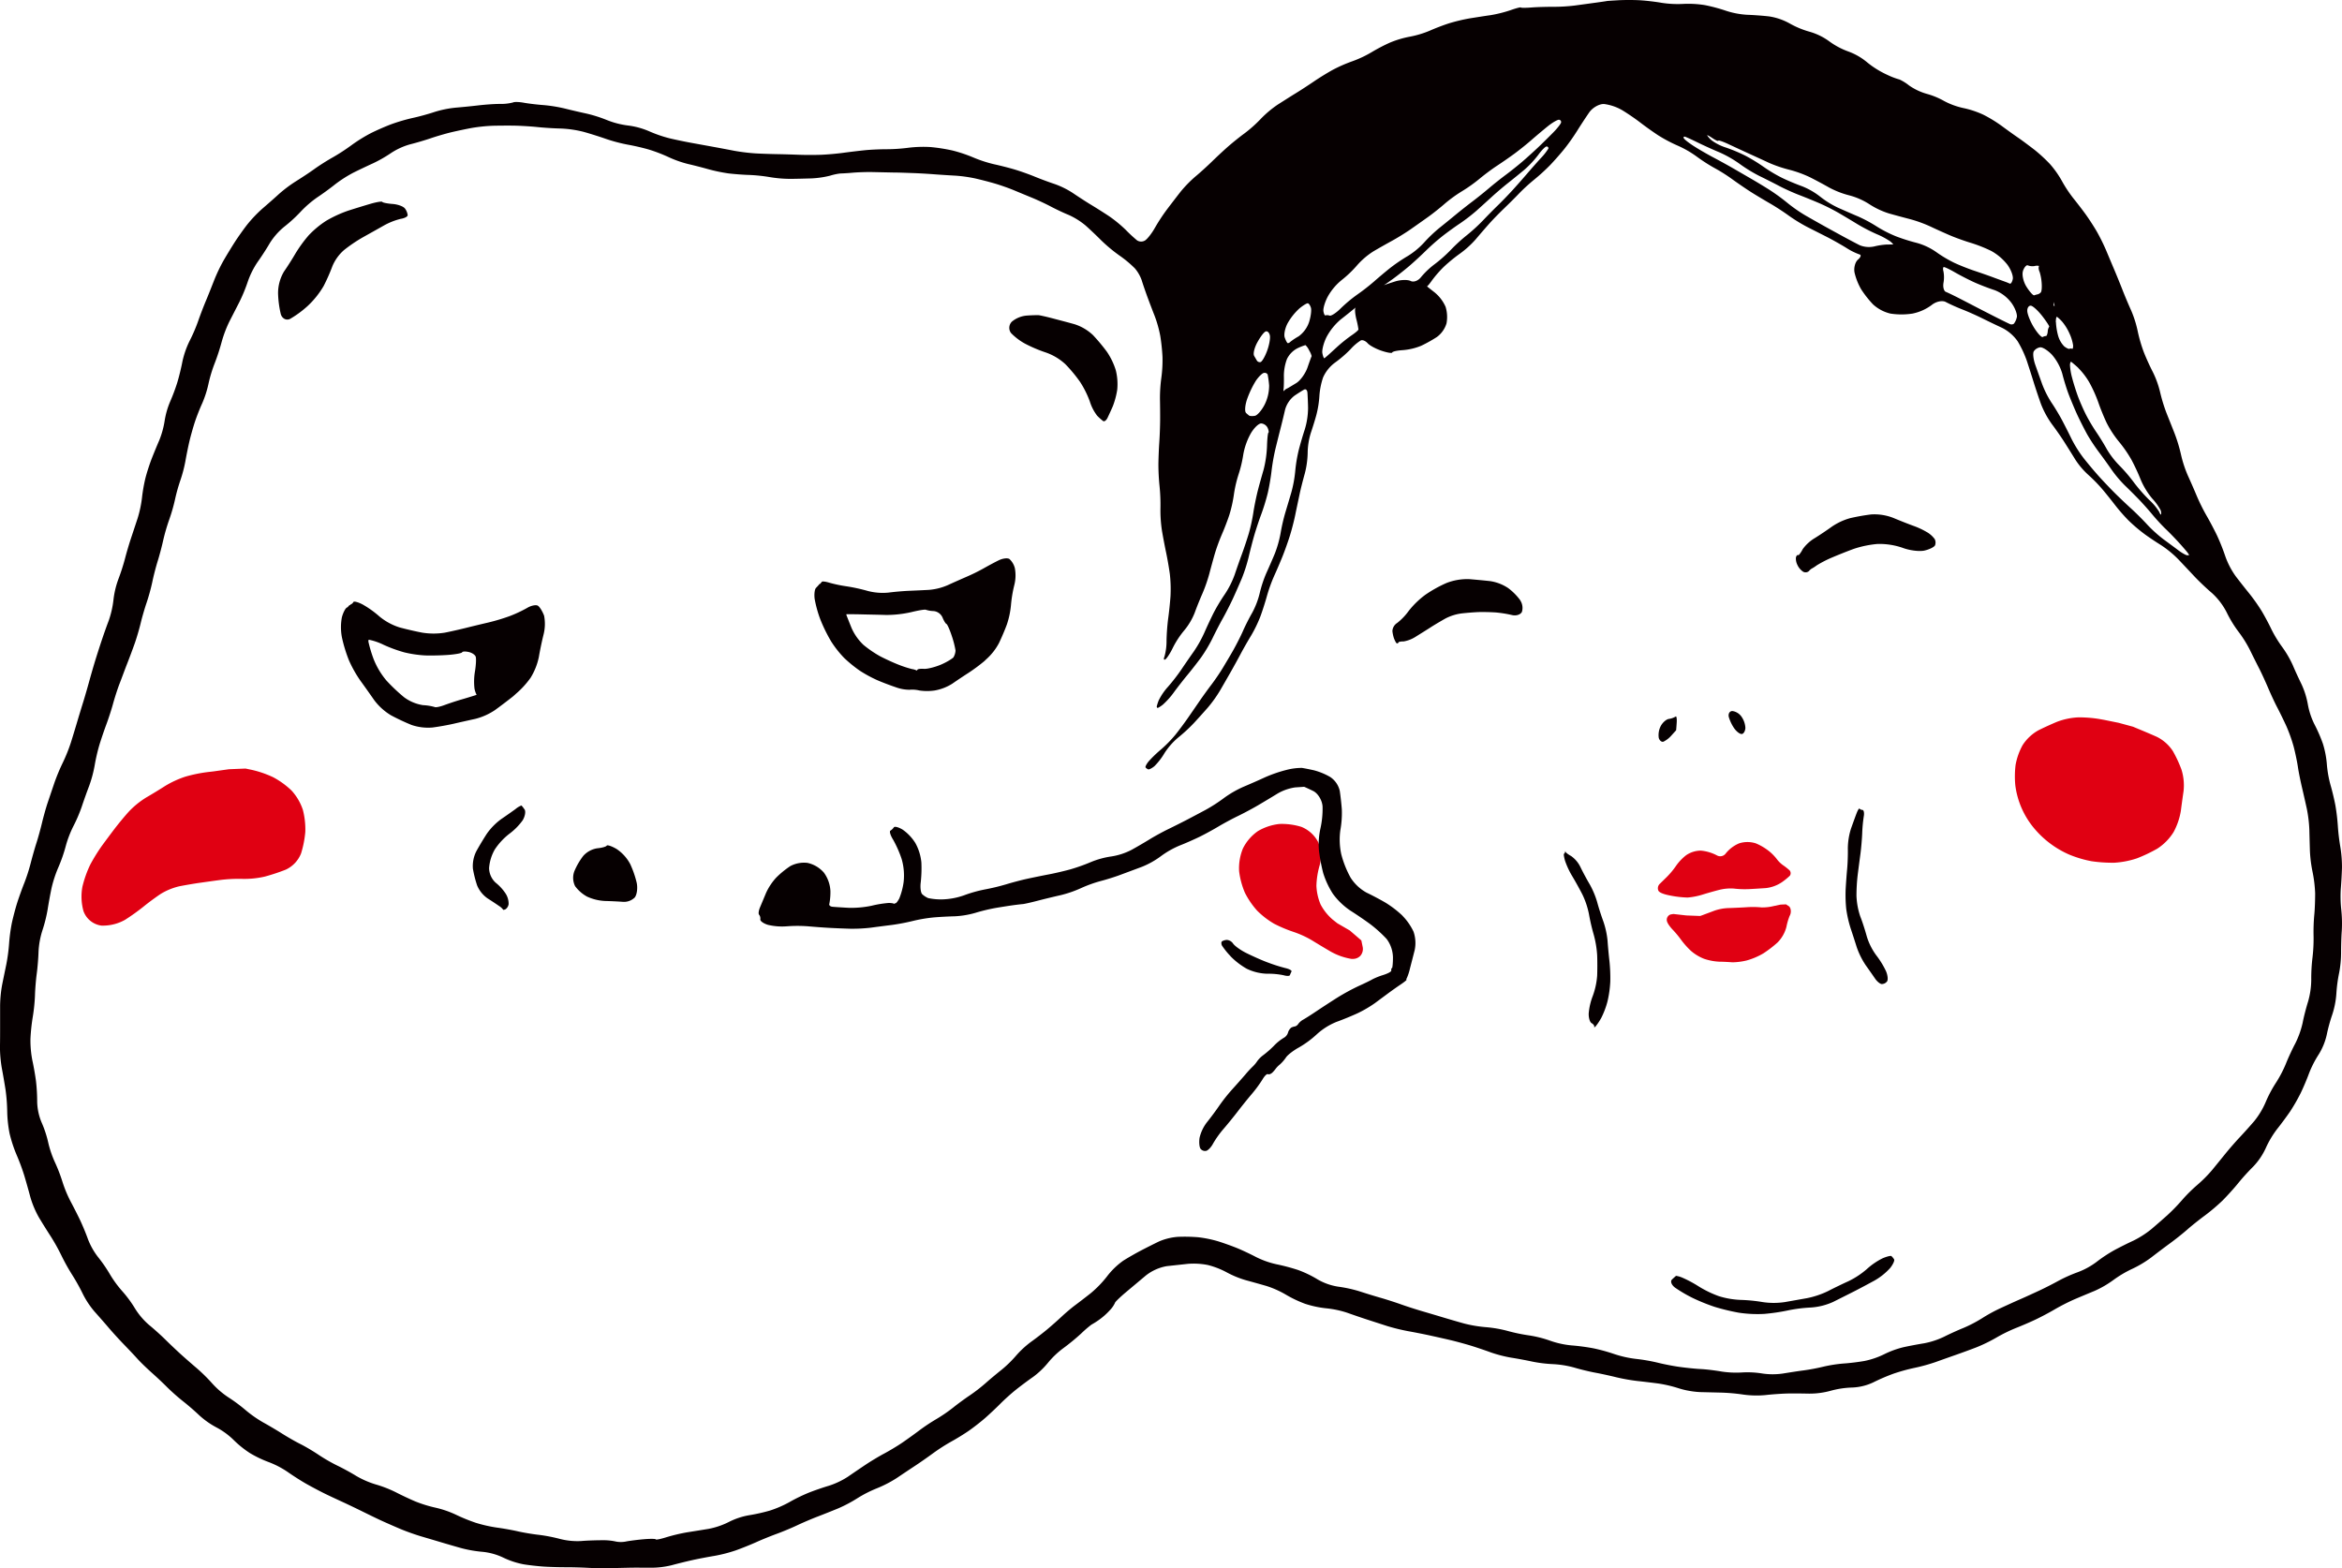 <svg xmlns="http://www.w3.org/2000/svg" viewBox="0 0 1071 717.24"><defs><style>.cls-1{fill:#e00012;}.cls-2{fill:#060001;}</style></defs><title>アセット 8</title><g id="レイヤー_2" data-name="レイヤー 2"><g id="デザイン"><path class="cls-1" d="M622.54,430.11l-5.26-4.53-5.71-3.31-2.08-1.64a23.6,23.6,0,0,1-5.57-6.95A24.29,24.29,0,0,1,602,405.1a36.77,36.77,0,0,1,1.47-9.29,16.79,16.79,0,0,0-.65-10.62,14.94,14.94,0,0,0-7.65-7,30.13,30.13,0,0,0-10.07-1.34,24.52,24.52,0,0,0-9.83,3.25,21.15,21.15,0,0,0-6.9,8,23.89,23.89,0,0,0-1.71,10.43,36,36,0,0,0,2.66,9.82,37.4,37.4,0,0,0,5.56,8.13,37.91,37.91,0,0,0,7.78,6,63.18,63.18,0,0,0,9,3.78,44.61,44.61,0,0,1,8.2,3.75c2.22,1.38,6.12,3.72,8.66,5.2a28.7,28.7,0,0,0,9.5,3.35,4.68,4.68,0,0,0,.64,0,4.62,4.62,0,0,0,3.46-1.44,4.76,4.76,0,0,0,1-4.21Z"/><path class="cls-1" d="M771.48,410.49h.33a31.16,31.16,0,0,0,6.88-1.37c2.14-.67,5.61-1.65,7.73-2.18a21.24,21.24,0,0,1,6.49-.54,43.51,43.51,0,0,0,7.07.24c2.06-.11,5.44-.32,7.51-.46a16.31,16.31,0,0,0,7.48-2.77,30.22,30.22,0,0,0,3.55-2.91,2,2,0,0,0-.12-2.41,26.14,26.14,0,0,0-2.91-2.31,12.93,12.93,0,0,1-2.68-2.51,21.68,21.68,0,0,0-3.62-3.82,25.43,25.43,0,0,0-6.24-3.73,12.45,12.45,0,0,0-7.66,0,15.5,15.5,0,0,0-6.25,4.8,3.11,3.11,0,0,1-3.9.7,19.46,19.46,0,0,0-7.35-2.18,12,12,0,0,0-6.71,2.1,22.53,22.53,0,0,0-4.72,5,35.41,35.41,0,0,1-4.18,5l-3.26,3.19a2.77,2.77,0,0,0-.58,2.92c.15.36.62,1.46,5.94,2.43A47.1,47.1,0,0,0,771.48,410.49Z"/><path class="cls-1" d="M133.32,361.56a37.54,37.54,0,0,0-8.39-6.08,47.32,47.32,0,0,0-9.8-3.38l-2.86-.59-7.59.31-7.14,1-2.7.31a67.62,67.62,0,0,0-10,2.06,44.37,44.37,0,0,0-9.39,4.32c-2.34,1.51-6.14,3.82-8.47,5.16a39.52,39.52,0,0,0-8.06,6.52c-1.86,2.05-4.73,5.52-6.42,7.73s-4.31,5.74-5.92,7.94a81.61,81.61,0,0,0-5.33,8.63,50.36,50.36,0,0,0-3.57,10.09,24.78,24.78,0,0,0,.51,11.17,10.14,10.14,0,0,0,8.24,6.59c.31,0,.64,0,1,0a20.65,20.65,0,0,0,9.75-2.65,97,97,0,0,0,8.49-6.07c2.07-1.7,5.58-4.29,7.81-5.77a29.12,29.12,0,0,1,8.44-3.48c2.66-.53,7-1.27,9.65-1.64s7.07-1,9.77-1.34a68.54,68.54,0,0,1,9.59-.42,41.47,41.47,0,0,0,10.19-1.06,90.84,90.84,0,0,0,9.57-3.17,13.76,13.76,0,0,0,7-7.45,46.82,46.82,0,0,0,1.93-9.84,35.83,35.83,0,0,0-1.1-10A24.43,24.43,0,0,0,133.32,361.56Z"/><path class="cls-1" d="M997.63,352.1a55.58,55.58,0,0,0-4-8.62,18.64,18.64,0,0,0-7.32-6.49c-2.35-1.05-6.17-2.68-8.49-3.62l-2.39-1-6.56-1.78-6.56-1.33-2.52-.45a56.7,56.7,0,0,0-9.52-.71,31.77,31.77,0,0,0-9.54,2c-2.4,1-6.26,2.74-8.61,3.94a20.4,20.4,0,0,0-7.18,6.76,29.61,29.61,0,0,0-3.21,9.05,43.23,43.23,0,0,0-.12,9.38,38.18,38.18,0,0,0,8,18.86,43.66,43.66,0,0,0,16.71,12.79,51.74,51.74,0,0,0,10.1,3,65.71,65.71,0,0,0,9.25.7c.42,0,.82,0,1.19,0a40,40,0,0,0,10.33-2,68.76,68.76,0,0,0,9.38-4.46,24.09,24.09,0,0,0,7.45-7.62,31.16,31.16,0,0,0,3.28-9.6c.32-2.5.88-6.6,1.25-9.1A24.3,24.3,0,0,0,997.63,352.1Z"/><path class="cls-1" d="M818.27,414.62l-1.52-1-2.5.11-3.17.67a21.53,21.53,0,0,1-5.52.62,41.2,41.2,0,0,0-7.14-.07c-2.83.17-6.52.33-8.2.37a21.9,21.9,0,0,0-6.41,1.26c-1.57.61-4,1.49-5.32,2l-1,.35-6.31-.24-5.92-.67-1,.16a2.34,2.34,0,0,0-1.57,1,2.55,2.55,0,0,0-.42,2c.23,1.26,1.89,3.24,2.73,4.1a44.71,44.71,0,0,1,3.79,4.58,37.2,37.2,0,0,0,4.45,5,20.83,20.83,0,0,0,6.12,3.69,26.17,26.17,0,0,0,7,1.3c1.83,0,4.4.16,5.71.26a5.62,5.62,0,0,0,.6,0,29.18,29.18,0,0,0,6.12-.84,31.7,31.7,0,0,0,7.62-3.25,52.12,52.12,0,0,0,6.44-4.94,15.64,15.64,0,0,0,4.09-7.19,27.83,27.83,0,0,1,1.43-4.92,4.36,4.36,0,0,0,.33-3.62Z"/><path class="cls-2" d="M462.31,152.28a26.7,26.7,0,0,0,6.64,5,64.92,64.92,0,0,0,9.5,4,25.42,25.42,0,0,1,8.76,5.3,66.52,66.52,0,0,1,6.71,8.09,44.2,44.2,0,0,1,4.48,9,20.66,20.66,0,0,0,3.32,6.44,24,24,0,0,0,2.77,2.47c.54.34,1.45-.33,2-1.5s1.67-3.56,2.42-5.32a36.45,36.45,0,0,0,2-7.51,26.35,26.35,0,0,0-.64-8.87,31.45,31.45,0,0,0-4.13-8.56,85.89,85.89,0,0,0-6.29-7.53,21.9,21.9,0,0,0-8.45-5c-2.79-.79-7.44-2-10.33-2.76s-5.66-1.35-6.14-1.38-2.85,0-5.26.17a12.28,12.28,0,0,0-6.93,2.78A4,4,0,0,0,462.31,152.28Zm402.63,422.2c-.31-.25-2.12.2-4,1a31.55,31.55,0,0,0-7.22,4.94,38,38,0,0,1-8.46,5.57c-2.57,1.16-6.73,3.17-9.23,4.47a39.93,39.93,0,0,1-9.65,3.26l-10.17,1.8a34.19,34.19,0,0,1-10.15,0,73.57,73.57,0,0,0-10.15-1,38.36,38.36,0,0,1-9.91-1.72,49.64,49.64,0,0,1-9.05-4.36,54.63,54.63,0,0,0-7.24-3.92,11.5,11.5,0,0,0-3.26-1c-.13.12-1,.87-1.85,1.68s-.24,2.49,1.43,3.73a64.11,64.11,0,0,0,8,4.69,87.82,87.82,0,0,0,10.1,4.09,97.77,97.77,0,0,0,11,2.66,57.68,57.68,0,0,0,11.65.56,90.1,90.1,0,0,0,11-1.63A67.49,67.49,0,0,1,828.22,598a29.26,29.26,0,0,0,10.09-2.56c2.62-1.31,6.91-3.46,9.53-4.79s6.86-3.6,9.42-5a29.05,29.05,0,0,0,7.1-5.69c1.34-1.69,2.16-3.5,1.8-4A7.4,7.4,0,0,0,864.94,574.48ZM766.5,334s.14-1.57.26-3.46-.1-3.16-.49-2.8a8.29,8.29,0,0,1-3.11,1.07c-1.32.23-3,1.8-3.81,3.47a9.1,9.1,0,0,0-.79,5.22c.35,1.2,1.32,2,2.15,1.7a11.52,11.52,0,0,0,3.64-2.83C765.51,335.09,766.48,334,766.5,334Zm26.7-.71c1.07,1.46,2.6,2.55,3.4,2.41s1.51-1.39,1.57-2.78a9.83,9.83,0,0,0-1.78-5.14,6.1,6.1,0,0,0-4.17-2.58c-1.26,0-2,1.25-1.63,2.74A18.61,18.61,0,0,0,793.2,333.31Zm91.57-86.7a12,12,0,0,0-3.08-2.91,35.63,35.63,0,0,0-6.6-3.15c-2.34-.85-6.54-2.51-9.32-3.68a23.75,23.75,0,0,0-10.09-1.57,95.79,95.79,0,0,0-9.6,1.7,28.27,28.27,0,0,0-8.35,3.88c-2.09,1.52-5.64,3.9-7.89,5.29a18.43,18.43,0,0,0-5.45,5,13.24,13.24,0,0,1-1.72,2.63,1.37,1.37,0,0,1-.71.1c-.19,0-.49.44-.68,1.06a6.43,6.43,0,0,0,.65,3.38,7.63,7.63,0,0,0,2.62,3.14,2.3,2.3,0,0,0,2.65-.25,5.45,5.45,0,0,1,1.22-1.11,17.33,17.33,0,0,0,2.37-1.52,51.5,51.5,0,0,1,7.1-3.64c2.71-1.16,7.15-2.93,9.88-3.92a47.44,47.44,0,0,1,10.75-2.23,32.52,32.52,0,0,1,11.6,1.78c3.2,1.21,7.7,1.76,10,1.22s4.46-1.63,4.79-2.42A3.54,3.54,0,0,0,884.77,246.61ZM849.52,400.19c.33-2.62.89-6.9,1.24-9.51s.73-6.95.83-9.65a68.2,68.2,0,0,1,.72-7.68c.29-1.54,0-2.85-.56-2.91a2.26,2.26,0,0,1-1.41-.6c-.18-.26-.77.69-1.32,2.12s-1.7,4.6-2.55,7a30.79,30.79,0,0,0-1.45,9.13c.06,2.58-.07,6.75-.31,9.26s-.54,6.64-.68,9.17a63.28,63.28,0,0,0,.25,9.14,53.6,53.6,0,0,0,2,8.87c.8,2.38,2.07,6.31,2.83,8.73a35.48,35.48,0,0,0,4.1,8.22c1.5,2.1,3.43,4.86,4.29,6.13s2.21,2.38,3,2.46a3.1,3.1,0,0,0,2.43-1.18c.56-.73.34-2.88-.49-4.79a39.88,39.88,0,0,0-4.48-7.26,28.75,28.75,0,0,1-4.26-8.5c-.7-2.58-2-6.73-3-9.21a33.37,33.37,0,0,1-1.73-9.35A83.34,83.34,0,0,1,849.52,400.19Zm221.06,35.11c0-2.56.11-6.86.32-9.57a59.68,59.68,0,0,0-.24-9.74,55.87,55.87,0,0,1-.2-9.58c.22-2.61.46-6.91.53-9.54a56.36,56.36,0,0,0-.75-9.53,95.87,95.87,0,0,1-1.14-9.56,92.91,92.91,0,0,0-1.13-9.48c-.48-2.56-1.48-6.76-2.24-9.33a51,51,0,0,1-1.66-9.49,42.76,42.76,0,0,0-1.82-9.38,70.39,70.39,0,0,0-3.88-8.89,33.84,33.84,0,0,1-3-9.11,37.52,37.52,0,0,0-2.85-9.09c-1.16-2.38-3-6.3-4-8.72a47.16,47.16,0,0,0-4.79-8.27,55.87,55.87,0,0,1-5-8.19c-1.12-2.38-3.15-6.17-4.5-8.42a83.88,83.88,0,0,0-5.6-7.93c-1.72-2.11-4.53-5.68-6.24-7.93a36.61,36.61,0,0,1-4.71-9,97.45,97.45,0,0,0-3.77-9.51c-1.2-2.53-3.33-6.58-4.74-9a90.36,90.36,0,0,1-4.53-9.08c-1.07-2.58-2.91-6.8-4.09-9.37a53.84,53.84,0,0,1-3.17-9.64,70.4,70.4,0,0,0-2.92-9.67c-1-2.59-2.73-6.87-3.77-9.51a74.74,74.74,0,0,1-2.9-9.54,43.43,43.43,0,0,0-3.34-9.18c-1.28-2.44-3.14-6.55-4.14-9.14a67.9,67.9,0,0,1-2.77-9.61,50.57,50.57,0,0,0-3-9.41c-1.13-2.47-2.86-6.59-3.86-9.15s-2.66-6.66-3.7-9.11-2.72-6.44-3.73-8.86a90.55,90.55,0,0,0-4.17-8.51c-1.28-2.26-3.6-5.85-5.14-8s-4.15-5.53-5.81-7.59a59.52,59.52,0,0,1-5.24-7.94,44.58,44.58,0,0,0-5.45-7.71,71.2,71.2,0,0,0-7-6.46C928.4,67,925,64.41,922.8,62.91s-5.64-4-7.74-5.55a62.43,62.43,0,0,0-8.12-4.92,42.55,42.55,0,0,0-9-3A33.66,33.66,0,0,1,889,46.17,35,35,0,0,0,881,42.89a27.1,27.1,0,0,1-8-3.82,21.47,21.47,0,0,0-4.3-2.69A34.2,34.2,0,0,1,863,34.2a42.09,42.09,0,0,1-9.21-5.74,28.62,28.62,0,0,0-8.54-4.91,34.65,34.65,0,0,1-8.76-4.67,28.36,28.36,0,0,0-8.9-4.35,40.79,40.79,0,0,1-9.22-3.83,27.92,27.92,0,0,0-9.25-3.18c-2.73-.33-7.24-.66-10-.75a38.21,38.21,0,0,1-9.81-1.84,76.69,76.69,0,0,0-9.67-2.59,47.75,47.75,0,0,0-9.93-.55,48.27,48.27,0,0,1-9.92-.51c-2.68-.48-7.12-1-9.85-1.16s-7.22-.16-10,0-5,.31-5.11.35-2.25.36-4.86.72L720.2,2.52a79.92,79.92,0,0,1-10,.59c-2.74,0-7.15.1-9.81.31s-4.86.2-4.9,0-2.09.3-4.56,1.18a59.27,59.27,0,0,1-9.31,2.34C679,7.3,674.69,8,672.1,8.4a82.24,82.24,0,0,0-9.24,2.2c-2.49.78-6.5,2.3-8.92,3.39a45.67,45.67,0,0,1-9.14,2.77,45.87,45.87,0,0,0-9.13,2.71,81.57,81.57,0,0,0-8.45,4.41A51,51,0,0,1,618.47,28a67.78,67.78,0,0,0-9,3.95c-2.39,1.31-6.19,3.65-8.45,5.19s-6,4-8.34,5.43-6.12,3.84-8.44,5.32a48.45,48.45,0,0,0-7.67,6.46,60.85,60.85,0,0,1-7.39,6.6c-2.16,1.57-5.59,4.33-7.63,6.12s-5.33,4.86-7.31,6.8-5.33,5-7.46,6.76a55.7,55.7,0,0,0-7,7.18c-1.7,2.19-4.46,5.77-6.14,8a85.33,85.33,0,0,0-5.52,8.42c-1.36,2.43-3.36,5-4.44,5.71a3.44,3.44,0,0,1-3.69,0,67.49,67.49,0,0,1-5.19-4.81,59.32,59.32,0,0,0-7.52-6.19c-2.24-1.49-6-3.87-8.34-5.28s-6-3.8-8.19-5.29a39.11,39.11,0,0,0-8.44-4.2c-2.49-.82-6.62-2.35-9.18-3.41s-6.71-2.52-9.23-3.27-6.75-1.82-9.39-2.39a59.8,59.8,0,0,1-9.41-3.08,65.93,65.93,0,0,0-9.54-3.19,80.28,80.28,0,0,0-10-1.57,56,56,0,0,0-10.18.32,79.91,79.91,0,0,1-10,.67c-2.69,0-7.14.18-9.89.46s-7.23.82-10,1.2-7.2.77-10,.88-7.28.1-10,0-7.24-.25-10-.29-7.23-.19-9.94-.34a89.94,89.94,0,0,1-9.86-1.21c-2.71-.53-7.13-1.36-9.82-1.85l-9.8-1.78c-2.71-.49-7.13-1.41-9.83-2.05a59.73,59.73,0,0,1-9.46-3.27,35.54,35.54,0,0,0-9.6-2.6,38.91,38.91,0,0,1-9.66-2.5,62.38,62.38,0,0,0-9.52-3c-2.7-.57-7.08-1.6-9.73-2.27a67.52,67.52,0,0,0-9.86-1.58c-2.77-.2-6.77-.68-8.9-1.07s-4.32-.45-4.89-.12a22.2,22.2,0,0,1-6.06.67c-2.77,0-7.25.36-10,.69s-7.2.77-10,1a48.33,48.33,0,0,0-9.9,2c-2.65.9-7.1,2.12-9.9,2.72a83.19,83.19,0,0,0-9.89,2.9c-2.65,1-6.89,2.85-9.41,4.13a72.11,72.11,0,0,0-8.75,5.45,89,89,0,0,1-8.6,5.59c-2.45,1.36-6.22,3.76-8.39,5.33s-5.88,4-8.24,5.47a61.65,61.65,0,0,0-8,6c-2,1.85-5.43,4.83-7.51,6.63a61.25,61.25,0,0,0-6.85,7.19c-1.69,2.15-4.29,5.82-5.78,8.14s-3.84,6.18-5.21,8.57a75.48,75.48,0,0,0-4.26,9c-1,2.54-2.63,6.7-3.71,9.25s-2.7,6.79-3.6,9.42A77,77,0,0,1,86.67,156a40.8,40.8,0,0,0-3.26,9.39c-.51,2.74-1.56,7-2.33,9.54a87.81,87.81,0,0,1-3.28,8.76,37.49,37.49,0,0,0-2.52,8.84,40.33,40.33,0,0,1-2.44,8.83c-1,2.29-2.56,6.09-3.48,8.45s-2.19,6.28-2.82,8.72a73.61,73.61,0,0,0-1.61,9.14,53,53,0,0,1-2,9.39c-.85,2.58-2.24,6.77-3.09,9.32s-2.08,6.76-2.75,9.37a96.85,96.85,0,0,1-3,9.25,40.59,40.59,0,0,0-2.21,9.4,43.67,43.67,0,0,1-2.2,9.57c-1,2.58-2.44,6.72-3.27,9.21s-2.16,6.63-2.95,9.21-2,6.81-2.71,9.39-1.93,6.83-2.74,9.43-2.08,6.77-2.81,9.25-2,6.65-2.82,9.25a74.86,74.86,0,0,1-3.68,9.14,90.31,90.31,0,0,0-3.76,9c-.86,2.53-2.26,6.68-3.12,9.22s-2,6.71-2.61,9.27-1.73,6.7-2.55,9.23-2,6.75-2.67,9.37a82.37,82.37,0,0,1-2.91,9c-.94,2.35-2.38,6.34-3.19,8.87S6,419.5,5.43,422.07a79,79,0,0,0-1.27,9.46A81.15,81.15,0,0,1,2.9,441c-.53,2.58-1.4,6.8-1.92,9.38a56.91,56.91,0,0,0-.93,9.48c0,2.63,0,6.91,0,9.51s0,6.89-.07,9.53a59.3,59.3,0,0,0,.85,9.63c.51,2.65,1.27,7.09,1.7,9.85a81.32,81.32,0,0,1,.77,10.11,57.45,57.45,0,0,0,1.1,10,63,63,0,0,0,3.16,9.63,98.18,98.18,0,0,1,3.54,9.53c.8,2.68,2.05,7.08,2.76,9.79a43.71,43.71,0,0,0,3.89,9.29c1.43,2.4,3.86,6.29,5.39,8.64a89.94,89.94,0,0,1,4.93,8.82,92.58,92.58,0,0,0,4.9,8.81,89.81,89.81,0,0,1,4.89,8.76,39.62,39.62,0,0,0,5.35,8.08c1.78,2,4.64,5.24,6.36,7.27s4.64,5.24,6.49,7.16,4.82,5,6.61,7,4.89,4.92,6.88,6.69,5.16,4.74,7,6.61A95.29,95.29,0,0,0,83.85,641c2.1,1.64,5.37,4.48,7.28,6.31a38.19,38.19,0,0,0,7.9,5.56,33.57,33.57,0,0,1,7.78,5.69,46.9,46.9,0,0,0,7.44,6,52,52,0,0,0,8.67,4.16,41.62,41.62,0,0,1,8.6,4.47c2.21,1.57,5.88,3.92,8.14,5.22s6.09,3.33,8.48,4.52,6.32,3,8.71,4.1,6.33,3,8.75,4.19,6.38,3.14,8.8,4.25,6.43,2.86,8.9,3.9,6.59,2.5,9.15,3.26,6.77,2,9.34,2.77,6.79,2,9.36,2.71a57.21,57.21,0,0,0,9.59,1.64,28.7,28.7,0,0,1,9.37,2.62,37.62,37.62,0,0,0,9.3,3.08c2.66.44,7,.92,9.73,1.08s7.05.27,9.68.26,7,.11,9.7.26,7.09.24,9.74.18l9.68-.22c2.67-.06,7,0,9.72,0a39.13,39.13,0,0,0,9.58-1.16c2.58-.71,6.89-1.77,9.57-2.36s7.13-1.44,9.89-1.89a67.7,67.7,0,0,0,9.75-2.51c2.62-.93,6.86-2.63,9.43-3.79s6.77-2.86,9.33-3.79,6.73-2.66,9.26-3.86,6.74-3,9.36-4,6.87-2.7,9.45-3.76a63.78,63.78,0,0,0,8.78-4.64,56,56,0,0,1,9-4.58,54.54,54.54,0,0,0,9.08-4.71c2.31-1.56,6.11-4.1,8.45-5.64s6-4.11,8.2-5.73a86.47,86.47,0,0,1,8.15-5.23c2.32-1.26,6-3.52,8.13-5s5.56-4.16,7.54-5.9,5.09-4.67,6.9-6.5,5-4.7,7.11-6.38,5.58-4.27,7.74-5.77a37.83,37.83,0,0,0,6.87-6.51,39.22,39.22,0,0,1,6.93-6.62,101,101,0,0,0,8.23-6.75,52.27,52.27,0,0,1,4.7-4.07,37.58,37.58,0,0,0,3.35-2.11,31.23,31.23,0,0,0,5.13-4.54,12.42,12.42,0,0,0,2.3-3.3c0-.39,2.22-2.53,4.86-4.77l9.28-7.78a21.39,21.39,0,0,1,9.58-4.28l9.66-1.05a33.38,33.38,0,0,1,9.12.54,37.88,37.88,0,0,1,8.61,3.35,44.56,44.56,0,0,0,8.66,3.57c2.54.69,6.77,1.87,9.39,2.63a43.45,43.45,0,0,1,9,4,54.2,54.2,0,0,0,8.84,4.2,46.77,46.77,0,0,0,9.63,2.05,45.23,45.23,0,0,1,9.5,2c2.49.89,6.62,2.31,9.18,3.14s6.73,2.18,9.28,3a92.14,92.14,0,0,0,9.44,2.31c2.64.47,7,1.32,9.6,1.89s6.91,1.53,9.48,2.13,6.84,1.76,9.47,2.56,6.81,2.22,9.3,3.14a59.51,59.51,0,0,0,9.36,2.41c2.66.41,7,1.22,9.6,1.79a62.41,62.41,0,0,0,9.62,1.17,44.92,44.92,0,0,1,9.63,1.58c2.62.79,6.94,1.84,9.61,2.33s6.94,1.43,9.5,2.07a85.35,85.35,0,0,0,9.59,1.71c2.72.29,7,.81,9.61,1.15a59.24,59.24,0,0,1,9.43,2.21,39.69,39.69,0,0,0,9.7,1.73l9.92.24a88.39,88.39,0,0,1,10,.91,44.19,44.19,0,0,0,9.95.22c2.73-.32,7.22-.64,10-.72s7.28,0,10,.05a36.32,36.32,0,0,0,9.87-1.3,41.61,41.61,0,0,1,9.91-1.49,24.7,24.7,0,0,0,9.55-2.33,90.12,90.12,0,0,1,9.29-4,85.38,85.38,0,0,1,9.72-2.68,81.87,81.87,0,0,0,9.54-2.64c2.55-.92,6.76-2.41,9.36-3.32s6.82-2.45,9.37-3.44a72.08,72.08,0,0,0,9-4.39,73,73,0,0,1,9-4.42c2.58-1,6.64-2.76,9-3.88s6.33-3.21,8.76-4.65a95.35,95.35,0,0,1,8.94-4.56c2.49-1.06,6.61-2.79,9.17-3.84a46.19,46.19,0,0,0,8.67-5,51.67,51.67,0,0,1,8.66-5.13,50.47,50.47,0,0,0,8.75-5.25c2.26-1.76,6-4.59,8.35-6.3s6-4.59,8.07-6.42,5.74-4.74,8.08-6.45a89.62,89.62,0,0,0,8-6.78c2-2,5.18-5.5,7-7.74a98.49,98.49,0,0,1,7-7.75,30.58,30.58,0,0,0,5.79-8.49,44.31,44.31,0,0,1,5.26-8.83c1.77-2.21,4.44-5.83,5.92-8a86.25,86.25,0,0,0,4.82-8.41c1.17-2.41,2.87-6.42,3.77-8.91a48.38,48.38,0,0,1,4.41-8.66,28.86,28.86,0,0,0,3.69-8.92,76.38,76.38,0,0,1,2.57-9.4,39.41,39.41,0,0,0,1.86-9.48,67.61,67.61,0,0,1,1.29-9.67A49.94,49.94,0,0,0,1070.58,435.3ZM990.36,241.93c1.74,1.66,4.6,4.62,6.35,6.56s3.45,3.94,3.79,4.43l.63.93a3.72,3.72,0,0,1-.9.12c-.51,0-2.36-1-4.11-2.32s-4.82-3.58-6.82-5.05A61.58,61.58,0,0,1,982,240c-2-2.19-5.36-5.54-7.48-7.46s-5.54-5.17-7.61-7.24-5.35-5.52-7.29-7.69-5-5.81-6.8-8.11a57.16,57.16,0,0,1-5.46-8.68c-1.2-2.48-3.16-6.35-4.35-8.6s-3.35-5.87-4.81-8a45.63,45.63,0,0,1-4.26-8.39c-.89-2.46-2.33-6.52-3.21-9s-1.19-5.26-.68-6.14a4.32,4.32,0,0,1,2.91-1.84c1.09-.13,3.54,1.41,5.44,3.43a23.38,23.38,0,0,1,4.69,8.64c.68,2.73,2,7.07,3,9.64s2.72,6.72,3.88,9.22,3.2,6.52,4.53,8.94A85.84,85.84,0,0,0,960,207c1.65,2.2,4.22,5.77,5.71,7.93a54.61,54.61,0,0,0,6,7.1c1.82,1.75,4.71,4.63,6.43,6.41s4.45,4.85,6.09,6.84S988.62,240.27,990.36,241.93Zm-40-73.67a32.33,32.33,0,0,1,5.12,6.7,62.39,62.39,0,0,1,4.11,9.15c.91,2.67,2.63,6.89,3.83,9.38A47.26,47.26,0,0,0,969,202a59.15,59.15,0,0,1,5.7,8.24,93.9,93.9,0,0,1,4.24,9.12,34.59,34.59,0,0,0,5.26,8.64,25.11,25.11,0,0,1,3.85,5.33,4.13,4.13,0,0,1,.24,1.95c-.13.26-.53-.29-.91-1.23a25.83,25.83,0,0,0-4.58-5.45,73.74,73.74,0,0,1-7-8,73.2,73.2,0,0,0-6.64-7.74,38.86,38.86,0,0,1-5.73-7.46c-1.21-2.21-3.36-5.7-4.78-7.76a83.41,83.41,0,0,1-4.66-7.84c-1.15-2.24-2.81-6-3.7-8.4s-2.1-6.22-2.69-8.54a26.93,26.93,0,0,1-1-6c.07-1,.35-1.58.62-1.35S949,166.94,950.41,168.26Zm-10.23-20.93c0-1.54.24-2.62.59-2.4a18.74,18.74,0,0,1,2.37,2.25,23.2,23.2,0,0,1,3.27,5.31,20.24,20.24,0,0,1,1.67,5.4c.06,1.07-.14,1.8-.45,1.64a1.45,1.45,0,0,0-1.19,0c-.35.17-1.44-.34-2.43-1.13a11.35,11.35,0,0,1-2.78-4.86A29.09,29.09,0,0,1,940.18,147.33ZM939.11,138a8.77,8.77,0,0,0-.18-1.7,4.13,4.13,0,0,1-.15-.74,5.81,5.81,0,0,1,0,.61,10.38,10.38,0,0,0,.49,2.46c.28.9.36,1.51.16,1.37a.73.73,0,0,1-.31-.54C939.13,139.29,939.13,138.63,939.11,138Zm-2,11.43a4.27,4.27,0,0,0-.67,2.24c-.14,1.16-.5,2.08-.8,2a3.59,3.59,0,0,0-1.5.46c-.54.28-2.34-1.66-4-4.32s-3-6.06-3.06-7.57.76-2.59,1.72-2.41,3.32,2.37,5.24,4.87S937.32,149.33,937.09,149.41Zm-12-25.55c.61-1.7,1.61-2.82,2.23-2.5a6,6,0,0,0,3.06.3,4.24,4.24,0,0,1,2-.06,2.8,2.8,0,0,1-.14.76,5,5,0,0,0,.49,2.07,22.38,22.38,0,0,1,.91,5.06c.15,1.92,0,3.83-.43,4.25a3,3,0,0,1-1.41.86,9.33,9.33,0,0,0-1.56.44c-.47.19-2.06-1.56-3.53-3.88S924.53,125.56,925.14,123.86Zm-2.85,21.32a7,7,0,0,1-1.33,2.87,1.85,1.85,0,0,1-1.65.21c-.5-.21-2.95-1.4-5.44-2.65s-6.53-3.32-9-4.6-6.45-3.35-8.91-4.61-5.2-2.58-6.1-2.94-1.39-2.19-1.08-4.06a14.63,14.63,0,0,0,0-5.27c-.3-1-.24-1.92.14-2s2.65,1,5,2.36,6.38,3.43,8.88,4.57,6.71,2.76,9.35,3.61a17.44,17.44,0,0,1,7.74,5.87C921.57,140.92,922.62,143.9,922.29,145.18ZM780.69,61.91c-.06-.26,1,.31,2.42,1.27s2.59,1.49,2.67,1.18,2.2.41,4.7,1.59,6.61,3.07,9.12,4.22,6.59,3,9.07,4.17a58.56,58.56,0,0,0,9.45,3.26,52.75,52.75,0,0,1,9.43,3.4c2.47,1.23,6.45,3.36,8.84,4.73a40.73,40.73,0,0,0,9.28,3.62,32.07,32.07,0,0,1,9.12,4,36.42,36.42,0,0,0,9,4.26c2.66.76,7,1.93,9.66,2.61a60.27,60.27,0,0,1,9.41,3.42c2.52,1.2,6.65,3.06,9.17,4.13s6.74,2.57,9.38,3.35a66.13,66.13,0,0,1,9.21,3.66,24.62,24.62,0,0,1,7.38,6.3c1.63,2.24,2.73,5.18,2.45,6.55s-.9,2.3-1.36,2.09-1.15-.5-1.54-.65l-5.48-2c-2.63-1-6.88-2.46-9.45-3.32s-6.64-2.48-9-3.59a57.78,57.78,0,0,1-8.35-5,28.92,28.92,0,0,0-8.76-4.08,85.64,85.64,0,0,1-9.48-3,57.08,57.08,0,0,1-8.78-4.49,66.3,66.3,0,0,0-8.5-4.58c-2.44-1-6.48-2.81-9-3.91A42.1,42.1,0,0,1,832.44,90a33.15,33.15,0,0,0-8.39-4.83c-2.52-.9-6.58-2.59-9-3.77a66.73,66.73,0,0,1-8.42-5,80.07,80.07,0,0,0-8.32-5.12,72,72,0,0,0-9-3.78,22.37,22.37,0,0,1-6.58-3.32A10.44,10.44,0,0,1,780.69,61.91ZM770,63.23c-.25-.55,0-.86.61-.68s3.2,1.37,5.83,2.66,7,3.28,9.79,4.43A52.33,52.33,0,0,1,795.61,75a67,67,0,0,0,9,5.5c2.56,1.24,6.63,3.3,9.06,4.58s6.51,3.12,9.08,4.1,6.71,2.67,9.22,3.75a95.06,95.06,0,0,1,8.9,4.49c2.39,1.39,6.25,3.7,8.58,5.13a83.19,83.19,0,0,0,8.8,4.55,34,34,0,0,1,6.24,3.36c.92.78,1.45,1.39,1.16,1.37s-1.49,0-2.69,0a31.09,31.09,0,0,0-5.9.89,11.19,11.19,0,0,1-6.64-.58c-1.61-.81-4.92-2.56-7.35-3.88s-6.37-3.48-8.76-4.81-6.29-3.54-8.68-4.91a68.05,68.05,0,0,1-8.23-5.73,93.77,93.77,0,0,0-8.13-5.93c-2.33-1.48-6.18-3.81-8.56-5.18l-8.64-5c-2.37-1.36-6.32-3.52-8.76-4.81s-6.33-3.53-8.63-5S770.28,63.78,770,63.23ZM605.21,142.38c-.22-1.22.67-4.27,2-6.76a26.14,26.14,0,0,1,6.27-7.48,51.45,51.45,0,0,0,7.13-6.81,34.48,34.48,0,0,1,7.48-6.39c2.34-1.38,6.2-3.56,8.58-4.86s6.13-3.62,8.34-5.16,5.81-4.09,8-5.65,5.64-4.3,7.67-6.09a63.43,63.43,0,0,1,7.94-5.75,70.46,70.46,0,0,0,8-5.69c2.07-1.74,5.62-4.39,7.89-5.88s5.91-4,8.09-5.61,5.61-4.35,7.65-6.14,5.43-4.64,7.55-6.35,4.39-3,5.08-3a1.05,1.05,0,0,1,1,1.28c-.14.63-1.73,2.67-3.55,4.52s-4.9,4.9-6.87,6.77-5.22,4.82-7.24,6.55-5.43,4.46-7.59,6.06S683,84.3,681,86s-5.41,4.46-7.55,6.07-5.56,4.31-7.61,6-5.43,4.46-7.53,6.12a64.52,64.52,0,0,0-7.09,6.76,35.41,35.41,0,0,1-7.45,6.15,77.51,77.51,0,0,0-8,5.42c-2.09,1.66-5.43,4.47-7.43,6.24a94.09,94.09,0,0,1-7.64,5.95,65,65,0,0,0-7.67,6.41c-2,2-4.27,3.47-5,3.23a3.23,3.23,0,0,0-1.91-.11C605.86,144.46,605.42,143.6,605.21,142.38ZM708.05,68a26.26,26.26,0,0,1-3.46,4.36c-1.76,1.93-4.62,5.16-6.35,7.19s-4.67,5.35-6.52,7.39-4.94,5.23-6.85,7.08-5,5-6.83,6.93a78.14,78.14,0,0,1-7.29,6.65,77,77,0,0,0-7.29,6.67,64.23,64.23,0,0,1-7.35,6.53,36.8,36.8,0,0,0-6.27,5.94c-1.26,1.66-3.38,2.46-4.72,1.78s-4.52-.6-7.08.19-5,1.63-5.54,1.89-.63.38-.34.27,2.38-1.53,4.63-3.16,5.81-4.44,7.9-6.24,5.39-4.85,7.34-6.78a100.31,100.31,0,0,1,7.54-6.65c2.2-1.73,5.85-4.37,8.1-5.86a83.11,83.11,0,0,0,7.65-5.91c1.95-1.76,5.13-4.63,7.06-6.4s5.18-4.53,7.23-6.15,5.38-4.33,7.4-6a46.46,46.46,0,0,0,6.44-6.88C705,68.69,706.68,67,707.26,67S708.2,67.5,708.05,68ZM604.72,161.52c-.26-1.45.61-4.8,1.94-7.43A27.55,27.55,0,0,1,613,146.2c2.18-1.7,4.76-3.77,5.75-4.59s1.5-1.18,1.12-.79-.21,2.63.35,5a39.47,39.47,0,0,1,1,4.86c0,.34-1.49,1.59-3.26,2.78a68.29,68.29,0,0,0-6.8,5.49c-2,1.82-3.88,3.56-4.25,3.86s-.89.73-1.18,1S605,163,604.72,161.52Zm-17.22-7.17c-.47-1.42.17-4.43,1.43-6.68a27.44,27.44,0,0,1,5.27-6.58c1.64-1.36,3.38-2.43,3.86-2.38s1.13,1,1.44,2.11-.08,4.07-.88,6.55a13.28,13.28,0,0,1-4.76,6.46,28.54,28.54,0,0,0-3.84,2.55,1.69,1.69,0,0,1-1.09.57C588.62,156.93,588,155.76,587.5,154.35ZM587,177.76c.11-.91.17-3.55.12-5.88a22.21,22.21,0,0,1,1.41-7.68,10.88,10.88,0,0,1,4.78-4.91,26.21,26.21,0,0,1,3.68-1.45,7.4,7.4,0,0,1,1.69,2.43,9.3,9.3,0,0,1,1.14,2.61c-.09.1-.94,2.42-1.88,5.16s-3.26,6-5.14,7.15-3.81,2.33-4.27,2.52a3.33,3.33,0,0,0-1.3,1C587,179.11,586.85,178.68,587,177.76Zm-13.49-15.07c-.53-.89.12-3.64,1.46-6.09s3-4.71,3.82-5,1.63.51,1.92,1.8-.31,4.54-1.32,7.22-2.35,4.93-3,5a1.69,1.69,0,0,1-1.54-.58C574.62,164.64,574,163.59,573.48,162.69Zm-3.71,26.13c-.66-.66-.46-3.41.45-6.12a44.33,44.33,0,0,1,4-8.46c1.28-1.93,3-3.59,3.74-3.68a1.59,1.59,0,0,1,1.7.69,42.81,42.81,0,0,1,.68,5,19.43,19.43,0,0,1-2.12,8.94c-1.38,2.64-3.39,4.9-4.48,5a7.11,7.11,0,0,1-2.36,0A14.48,14.48,0,0,1,569.77,188.82ZM1058,428.13a72.91,72.91,0,0,1-.5,9.88,78.45,78.45,0,0,0-.56,10.07,37.29,37.29,0,0,1-1.43,9.93c-.84,2.66-2,7.07-2.51,9.8a41.26,41.26,0,0,1-3.39,9.48c-1.33,2.48-3.24,6.61-4.25,9.18a55.08,55.08,0,0,1-4.65,8.87,57.23,57.23,0,0,0-4.69,8.9,36.89,36.89,0,0,1-5.18,8.55c-1.82,2.12-4.8,5.44-6.64,7.39s-4.7,5.24-6.39,7.32-4.44,5.47-6.13,7.54a62.49,62.49,0,0,1-6.83,6.88,69.13,69.13,0,0,0-6.93,6.87,86.35,86.35,0,0,1-6.79,7c-2,1.79-5.32,4.69-7.39,6.44a44.09,44.09,0,0,1-8.21,5.23c-2.45,1.12-6.38,3.09-8.74,4.37a66.47,66.47,0,0,0-8.1,5.37,34.35,34.35,0,0,1-8.5,4.64,67.6,67.6,0,0,0-8.94,4c-2.34,1.3-6.23,3.28-8.64,4.4s-6.37,2.95-8.8,4-6.4,2.88-8.84,4a72.94,72.94,0,0,0-8.5,4.63,60.91,60.91,0,0,1-8.63,4.5c-2.51,1-6.47,2.82-8.82,4a36.89,36.89,0,0,1-9.12,3c-2.67.42-6.93,1.23-9.46,1.79a42.3,42.3,0,0,0-8.81,3.22,37.07,37.07,0,0,1-9,3.07c-2.61.47-6.88,1-9.48,1.16a64.07,64.07,0,0,0-9.27,1.44,93.08,93.08,0,0,1-9.17,1.73c-2.55.32-6.76,1-9.36,1.41a31.84,31.84,0,0,1-9.4,0,42,42,0,0,0-9.36-.48,44.42,44.42,0,0,1-9.36-.43c-2.55-.45-6.83-1-9.5-1.13s-7.09-.62-9.83-1-7.17-1.24-9.84-1.92a81.91,81.91,0,0,0-9.92-1.72,49.79,49.79,0,0,1-9.78-2.17,82.16,82.16,0,0,0-9.66-2.67,95.12,95.12,0,0,0-10-1.33,40.9,40.9,0,0,1-9.78-2.14,52.3,52.3,0,0,0-9.69-2.44,80.39,80.39,0,0,1-9.82-2.05,55.85,55.85,0,0,0-9.87-1.71,60.12,60.12,0,0,1-9.88-1.65c-2.67-.73-7-2-9.63-2.79s-7-2.09-9.6-2.85-6.94-2.14-9.54-3.07-6.88-2.32-9.52-3.07-6.95-2.08-9.58-2.94a60,60,0,0,0-9.85-2.16,27,27,0,0,1-9.41-3.33,50.11,50.11,0,0,0-9.05-4.34,93.16,93.16,0,0,0-9.72-2.57,40,40,0,0,1-9.34-3.3c-2.4-1.27-6.27-3.1-8.61-4.06s-6.28-2.37-8.75-3.14a54.34,54.34,0,0,0-9.11-1.86,75.82,75.82,0,0,0-9.3-.19A26.9,26.9,0,0,0,530,567.8c-2.19,1.06-5.89,2.92-8.21,4.13s-6,3.31-8.11,4.65a34,34,0,0,0-7.29,7,49.46,49.46,0,0,1-7.59,7.88c-2.29,1.81-5.53,4.3-7.2,5.54s-4.4,3.56-6.09,5.15-4.69,4.25-6.66,5.89-5.31,4.22-7.41,5.7a43.31,43.31,0,0,0-6.81,6.31,53.53,53.53,0,0,1-6.7,6.51c-2,1.59-5.27,4.3-7.17,6a78,78,0,0,1-7.36,5.69c-2.13,1.42-5.53,3.91-7.55,5.54a70.07,70.07,0,0,1-7.68,5.26,86.52,86.52,0,0,0-7.8,5.19c-2.09,1.58-5.61,4.11-7.82,5.62s-6,3.77-8.32,5-6.1,3.51-8.33,5-5.85,3.94-8.07,5.48a36.7,36.7,0,0,1-8.8,4.19c-2.62.77-6.79,2.21-9.26,3.2a78,78,0,0,0-8.77,4.28,49.88,49.88,0,0,1-9,3.89,83.36,83.36,0,0,1-9.52,2.12,32.88,32.88,0,0,0-9.18,3.07,35.17,35.17,0,0,1-9.19,3.14c-2.67.44-7,1.14-9.71,1.56a81.86,81.86,0,0,0-9.59,2.26c-2.6.82-4.82,1.29-4.93,1s-2.31-.3-4.88-.11-6.32.66-8.33,1a12.12,12.12,0,0,1-4.88.13,26.25,26.25,0,0,0-6.12-.63c-2.69,0-7.08.12-9.75.36a32.07,32.07,0,0,1-9.72-.92,73.91,73.91,0,0,0-9.75-1.9c-2.68-.29-7-1-9.65-1.61s-6.93-1.36-9.57-1.71a63.92,63.92,0,0,1-9.61-2.18,81.22,81.22,0,0,1-9.2-3.75,45.7,45.7,0,0,0-9.18-3.16,59.42,59.42,0,0,1-9.35-2.89c-2.5-1.06-6.5-2.94-8.88-4.18a55.3,55.3,0,0,0-9.15-3.57,41.25,41.25,0,0,1-9-3.92c-2.3-1.43-6.17-3.54-8.6-4.7a78.52,78.52,0,0,1-8.48-4.88c-2.24-1.52-6-3.78-8.45-5s-6.24-3.43-8.51-4.87-6.08-3.69-8.46-5a55.41,55.41,0,0,1-8.07-5.65,74,74,0,0,0-7.83-5.81,38.5,38.5,0,0,1-7.39-6.35,78.49,78.49,0,0,0-7.1-7c-2.09-1.77-5.41-4.67-7.37-6.45s-5.14-4.8-7.07-6.71-5.26-4.9-7.4-6.64a32.78,32.78,0,0,1-6.36-7.46,54.27,54.27,0,0,0-5.81-7.9,51,51,0,0,1-5.74-7.86A65.24,65.24,0,0,0,44.89,575a32.13,32.13,0,0,1-4.67-8.27c-.9-2.55-2.58-6.58-3.74-9s-3.11-6.21-4.34-8.52a56.88,56.88,0,0,1-3.6-8.77,74.78,74.78,0,0,0-3.44-8.91,47.15,47.15,0,0,1-3.05-9A50.22,50.22,0,0,0,19,513.31,26,26,0,0,1,17,504a83.25,83.25,0,0,0-.54-9.53c-.33-2.57-1.07-6.83-1.66-9.47a47.69,47.69,0,0,1-.87-9.92A88.25,88.25,0,0,1,15,465a81.22,81.22,0,0,0,1-9.87c.07-2.71.44-7.14.81-9.86s.74-7.24.81-10a38.48,38.48,0,0,1,1.78-9.77,65.18,65.18,0,0,0,2.4-9.63c.42-2.72,1.23-7.14,1.8-9.81a55.87,55.87,0,0,1,3.13-9.47A69.79,69.79,0,0,0,30.06,387a48.93,48.93,0,0,1,3.55-9.24,68.3,68.3,0,0,0,3.84-9c.84-2.55,2.32-6.7,3.29-9.22a56.79,56.79,0,0,0,2.55-9.47,85.35,85.35,0,0,1,2.21-9.54c.78-2.55,2.21-6.73,3.16-9.28s2.31-6.72,3-9.25,2-6.7,3-9.27,2.51-6.72,3.5-9.23,2.53-6.64,3.43-9.18,2.14-6.77,2.76-9.39,1.85-6.84,2.73-9.38a90.48,90.48,0,0,0,2.58-9.42c.54-2.64,1.64-6.91,2.45-9.49s1.94-6.85,2.51-9.48a89.78,89.78,0,0,1,2.72-9.38A80.24,80.24,0,0,0,80,228.59a82,82,0,0,1,2.51-9,62.72,62.72,0,0,0,2.29-8.76c.42-2.44,1.23-6.45,1.8-8.9s1.7-6.45,2.49-8.87,2.31-6.28,3.37-8.57a48.64,48.64,0,0,0,2.86-8.87,63.38,63.38,0,0,1,2.83-9.4,96.47,96.47,0,0,0,3.18-9.7,55.18,55.18,0,0,1,3.55-9.43l4.57-8.92a74.69,74.69,0,0,0,3.88-9.41,38.33,38.33,0,0,1,4.52-9c1.61-2.24,4.09-6.06,5.5-8.51a30.81,30.81,0,0,1,6.63-7.54,67,67,0,0,0,7.51-6.88,48.76,48.76,0,0,1,7.6-6.57c2.3-1.52,6-4.2,8.15-5.94a58.26,58.26,0,0,1,8.4-5.37c2.45-1.22,6.42-3.11,8.83-4.2A61.41,61.41,0,0,0,178.81,70a31,31,0,0,1,8.78-4c2.63-.65,6.84-1.89,9.37-2.76s6.71-2.1,9.3-2.72,6.85-1.52,9.47-2a75.62,75.62,0,0,1,9.61-1c2.66-.07,7.13-.1,9.93-.05s7.49.33,10.43.64,7.75.62,10.69.67a50.69,50.69,0,0,1,10.52,1.53c2.85.79,7.44,2.24,10.21,3.22a74.18,74.18,0,0,0,10,2.64c2.73.47,7.07,1.48,9.65,2.24a71.92,71.92,0,0,1,9,3.46,50.64,50.64,0,0,0,8.88,3.14c2.54.58,6.66,1.64,9.16,2.35A76.28,76.28,0,0,0,333,79.29c2.59.32,6.86.65,9.47.72A75,75,0,0,1,352,81a57.38,57.38,0,0,0,9.41.8c2.59,0,6.86-.13,9.48-.2a42.78,42.78,0,0,0,8.73-1.26,25.71,25.71,0,0,1,4.66-1c.37,0,2.79-.09,5.37-.33s6.83-.37,9.42-.31l9.43.2c2.59,0,6.8.18,9.36.27s6.77.34,9.35.54,6.82.47,9.42.61a64.53,64.53,0,0,1,9.25,1.27c2.48.56,6.54,1.61,9,2.33s6.39,2.09,8.71,3.06,6.12,2.54,8.45,3.5,6.08,2.7,8.31,3.88,6,3,8.34,3.93a33.49,33.49,0,0,1,7.76,4.86c1.91,1.69,5.11,4.73,7.1,6.74a71.09,71.09,0,0,0,8.41,7,51.7,51.7,0,0,1,7,5.83,17.34,17.34,0,0,1,3.12,5.38c.48,1.59,1.62,4.93,2.53,7.42s2.45,6.54,3.43,9a55.05,55.05,0,0,1,2.57,9.2,92.06,92.06,0,0,1,1,9.51,60.87,60.87,0,0,1-.53,9.6,69.69,69.69,0,0,0-.63,9.67c.06,2.67.1,7.06.08,9.76s-.18,7.19-.38,10-.38,7.33-.41,10.09a100.16,100.16,0,0,0,.53,10.06,86,86,0,0,1,.4,10.16,62.18,62.18,0,0,0,.69,10.11c.46,2.76,1.32,7.27,1.9,10s1.36,7.22,1.72,9.93a62.43,62.43,0,0,1,.29,10.08c-.19,2.84-.67,7.42-1.06,10.17a97.2,97.2,0,0,0-.75,10.1,26.32,26.32,0,0,1-.93,7.28c-.49,1.2-.3,1.79.4,1.32s2.24-2.84,3.4-5.26a41.19,41.19,0,0,1,5.24-8,29.66,29.66,0,0,0,4.75-8c.88-2.47,2.49-6.45,3.56-8.86a70.39,70.39,0,0,0,3.14-9c.66-2.54,1.79-6.66,2.51-9.16a87.15,87.15,0,0,1,3.25-8.91c1.06-2.4,2.59-6.39,3.4-8.87a60.11,60.11,0,0,0,2.08-9.29,56.24,56.24,0,0,1,2.14-9.25,57.15,57.15,0,0,0,2.17-9.17,31,31,0,0,1,3.37-9.48c1.51-2.62,3.7-4.71,4.86-4.65a3.66,3.66,0,0,1,2.92,2.08c.45,1.08.59,2,.33,2.14s-.55,2.85-.64,6.11a51.83,51.83,0,0,1-1.54,10.75c-.77,2.66-2,7-2.67,9.63s-1.58,7.05-2,9.79a79.57,79.57,0,0,1-2.1,9.74c-.78,2.62-2.2,6.89-3.16,9.49s-2.46,6.86-3.33,9.47a41.42,41.42,0,0,1-4.48,8.89,85.68,85.68,0,0,0-5.16,8.59c-1.23,2.45-3.13,6.51-4.21,9a56.14,56.14,0,0,1-4.86,8.66c-1.59,2.24-4.14,5.93-5.66,8.21a87.39,87.39,0,0,1-6.09,7.87,27,27,0,0,0-4.26,6.23,19.26,19.26,0,0,0-.92,2.86,1,1,0,0,0,.3.59c.15.14,1.25-.5,2.44-1.42a35.47,35.47,0,0,0,5.17-5.78c1.65-2.25,4.46-5.85,6.25-8s4.58-5.75,6.23-8a67.83,67.83,0,0,0,5.13-8.65c1.19-2.49,3.28-6.55,4.66-9s3.48-6.59,4.66-9.13,3-6.73,4.1-9.3a72.27,72.27,0,0,0,3.07-9.59c.62-2.7,1.76-7.14,2.54-9.85s2.23-7.1,3.22-9.74a94.63,94.63,0,0,0,3-9.76c.64-2.73,1.42-7.27,1.73-10.08a95.92,95.92,0,0,1,1.73-9.92c.64-2.64,1.7-6.9,2.36-9.46s1.61-6.5,2.12-8.74a12.15,12.15,0,0,1,4.25-6.34c1.83-1.24,3.87-2.53,4.55-2.85s1.3.27,1.4,1.34.24,4.22.3,7a34.8,34.8,0,0,1-1.49,9.89c-.89,2.65-2.15,7-2.81,9.59a69,69,0,0,0-1.58,9.63,56.24,56.24,0,0,1-1.74,9.49c-.74,2.56-2,6.73-2.76,9.28a85.61,85.61,0,0,0-2.18,9.47,50.92,50.92,0,0,1-2.63,9.32c-1,2.45-2.76,6.46-3.87,8.9a55.81,55.81,0,0,0-3.06,9.26,37.2,37.2,0,0,1-3.43,8.94c-1.31,2.26-3.23,6.05-4.27,8.44s-3,6.17-4.25,8.42-3.45,5.9-4.78,8.13-3.71,5.73-5.28,7.79-4.06,5.5-5.53,7.65-3.87,5.63-5.34,7.75-4,5.52-5.61,7.54a57.83,57.83,0,0,1-6.61,6.77,56.2,56.2,0,0,0-5.6,5.38c-1.06,1.26-1.72,2.56-1.48,2.88a3,3,0,0,0,1.21.86c.42.14,1.69-.51,2.82-1.44a29.54,29.54,0,0,0,4.58-5.92,32,32,0,0,1,6.34-7.22,73.24,73.24,0,0,0,7.09-6.54c1.81-1.95,4.71-5.17,6.45-7.16a59.2,59.2,0,0,0,5.58-7.81c1.34-2.3,3.49-6.05,4.8-8.34s3.4-6.09,4.65-8.45,3.41-6.13,4.78-8.37a60.42,60.42,0,0,0,4.18-8.64c.93-2.51,2.28-6.72,3-9.36a71,71,0,0,1,3.34-9.27c1.13-2.47,2.86-6.53,3.85-9s2.47-6.65,3.28-9.22,1.93-6.85,2.46-9.48,1.46-6.94,2-9.55,1.66-6.91,2.4-9.54A41,41,0,0,0,598,207.1a32.15,32.15,0,0,1,1.38-8.91c.79-2.34,2-6.15,2.61-8.47a45.49,45.49,0,0,0,1.37-8.59,33.59,33.59,0,0,1,1.67-8.45,16.92,16.92,0,0,1,5.43-6.8,54.06,54.06,0,0,0,7.19-6.21,21.72,21.72,0,0,1,4.69-4c.8-.31,2.18.28,3.08,1.31s3.77,2.57,6.39,3.45,4.8,1.23,4.86.79,2.25-.93,4.85-1.08a27.89,27.89,0,0,0,8.39-2,63.93,63.93,0,0,0,7.17-4,12.08,12.08,0,0,0,4.41-6.23,15.85,15.85,0,0,0-.42-7.59,17.84,17.84,0,0,0-5.07-6.63c-2.06-1.6-3.61-2.84-3.44-2.75s1.23-1.17,2.37-2.81a52.87,52.87,0,0,1,5.5-6.26,74.11,74.11,0,0,1,7.38-6,44.67,44.67,0,0,0,7-6.37c1.68-2,4.49-5.25,6.24-7.22s4.74-5,6.64-6.83,4.95-4.82,6.78-6.75a83.45,83.45,0,0,1,7.13-6.55,90.63,90.63,0,0,0,7.29-6.65c1.91-2,4.88-5.37,6.59-7.51a96.17,96.17,0,0,0,5.75-8.15c1.46-2.35,3.93-6.13,5.5-8.39s4.66-4,6.85-3.87a22.24,22.24,0,0,1,8.26,2.82c2.35,1.41,6.07,3.95,8.25,5.64s5.88,4.32,8.2,5.84a66.74,66.74,0,0,0,9,4.76,46.83,46.83,0,0,1,8.66,5,78,78,0,0,0,8.37,5.36,76.18,76.18,0,0,1,8.47,5.43C795,84,798.68,86.54,801,88s6.21,3.77,8.6,5.15S815.79,97,818,98.62a74.67,74.67,0,0,0,8.55,5.24l9,4.56c2.45,1.26,6.38,3.47,8.74,4.93a29.52,29.52,0,0,0,6,3c1,.19.66,1.27-.64,2.39s-2,3.83-1.55,6a28.45,28.45,0,0,0,3,7.56,48,48,0,0,0,5.44,6.91,17.79,17.79,0,0,0,8,4.22,33.21,33.21,0,0,0,10,0,22,22,0,0,0,8.78-3.9c2-1.64,4.89-2.27,6.52-1.39s5,2.41,7.58,3.41,6.67,2.84,9.18,4.09,6.57,3.2,9,4.32a19.32,19.32,0,0,1,7.09,6.15,48.7,48.7,0,0,1,4.21,9c.88,2.68,2.3,7.1,3.14,9.82s2.33,7.16,3.3,9.86a41.61,41.61,0,0,0,4.93,9.11c1.74,2.31,4.32,6,5.75,8.26s3.69,5.85,5,8a35.49,35.49,0,0,0,5.88,6.95,70.69,70.69,0,0,1,6.51,6.65c1.7,2,4.33,5.31,5.86,7.3a84.18,84.18,0,0,0,6.06,6.93,74.74,74.74,0,0,0,7,6c2,1.51,5.62,3.91,7.93,5.34a48,48,0,0,1,7.94,6.54c2.06,2.17,5.36,5.68,7.35,7.8s5.56,5.53,8,7.58a31.19,31.19,0,0,1,6.68,8.75,53.65,53.65,0,0,0,5.38,8.85,54.88,54.88,0,0,1,5.18,8.22c1.18,2.41,3.13,6.32,4.34,8.68s3,6.32,4.06,8.8,2.86,6.45,4.1,8.81,3.17,6.32,4.28,8.77a72.34,72.34,0,0,1,3.28,9.19c.69,2.6,1.61,6.89,2,9.54s1.29,6.92,1.9,9.5,1.58,6.87,2.16,9.52a61.06,61.06,0,0,1,1.16,9.67c.06,2.66.18,7,.26,9.69a61.19,61.19,0,0,0,1.22,9.6,60.28,60.28,0,0,1,1.17,9.74c0,2.74-.12,7.14-.39,9.77A86.94,86.94,0,0,0,1058,428.13ZM736,439.52c-.3-2.54-.69-6.71-.86-9.26a38.69,38.69,0,0,0-2-9.05c-.9-2.43-2.15-6.34-2.77-8.7a39.21,39.21,0,0,0-3.44-8.14c-1.26-2.12-3.12-5.58-4.13-7.68a13.25,13.25,0,0,0-4.33-5.18c-1.37-.74-2.53-1.63-2.56-2s-.12-.31-.18.08a1.39,1.39,0,0,1-.51.91c-.21.11,0,1.55.48,3.2a37.13,37.13,0,0,0,3.32,7.08c1.35,2.24,3.43,6,4.62,8.34a37.15,37.15,0,0,1,3,9,93.66,93.66,0,0,0,2.16,9.31,46,46,0,0,1,1.58,9.37c.11,2.62.11,6.91,0,9.54a34.42,34.42,0,0,1-2,9.16,28.89,28.89,0,0,0-1.86,8c-.07,2,.52,4,1.32,4.44s1.33,1.21,1.21,1.63.18.32.68-.2a27,27,0,0,0,2.55-3.86,37.61,37.61,0,0,0,2.81-7.43,49.35,49.35,0,0,0,1.3-9.22A76.16,76.16,0,0,0,736,439.52Zm-94.69-20.77a48,48,0,0,0-7.65-5.87c-2.33-1.37-6.26-3.46-8.74-4.63a20.29,20.29,0,0,1-7.32-6.89,46.16,46.16,0,0,1-4.23-10.64,31.62,31.62,0,0,1-.43-11,44.74,44.74,0,0,0,.68-9.5c-.17-2.4-.59-6.22-.94-8.48a10.38,10.38,0,0,0-4.37-6.37,30.1,30.1,0,0,0-7.39-3.06c-2-.45-4.5-.94-5.54-1.1a27.82,27.82,0,0,0-7,.9,62.41,62.41,0,0,0-9.89,3.4c-2.62,1.22-7,3.14-9.72,4.28a48.09,48.09,0,0,0-9,5.16,74.15,74.15,0,0,1-8.33,5.39c-2.35,1.26-6.19,3.3-8.53,4.52s-6.22,3.17-8.62,4.33-6.22,3.24-8.46,4.62-6,3.58-8.39,4.89a30,30,0,0,1-9.17,3,39.08,39.08,0,0,0-9.38,2.56,85.38,85.38,0,0,1-9.38,3.34c-2.67.74-7.08,1.78-9.79,2.29s-7.15,1.42-9.84,2-7.06,1.74-9.71,2.55a98.8,98.8,0,0,1-9.75,2.35,60.44,60.44,0,0,0-9.61,2.71,32.37,32.37,0,0,1-9.72,1.84,27.88,27.88,0,0,1-6.63-.59,9.49,9.49,0,0,1-2.76-1.81c-.65-.67-.95-3.11-.64-5.44a59.83,59.83,0,0,0,.29-9,22.78,22.78,0,0,0-2.74-8.9,21,21,0,0,0-5.87-6.19c-1.86-1.11-3.66-1.58-4-1a5.09,5.09,0,0,1-1.57,1.5c-.51.29,0,2.13,1.24,4.1a51.43,51.43,0,0,1,3.9,8.81,27.06,27.06,0,0,1,.93,10.52,31.45,31.45,0,0,1-2,7.59c-.67,1.27-1.47,2.27-1.79,2.22s-.51.15-.43.43.06.25,0-.06-1.29-.55-2.67-.54a49.49,49.49,0,0,0-7.76,1.27,45.28,45.28,0,0,1-10.64.94c-3-.16-6.23-.37-7.26-.47s-1.67-.7-1.43-1.34a28.58,28.58,0,0,0,.49-5.87,15.47,15.47,0,0,0-3-8.43,13.91,13.91,0,0,0-7.44-4.42,13.31,13.31,0,0,0-7.88,1.45,41.37,41.37,0,0,0-6.48,5.29,26.82,26.82,0,0,0-4.64,7c-.87,2.1-2.11,5.06-2.75,6.57s-.82,3-.42,3.4a2.7,2.7,0,0,1,.55,2.1c-.11.8,1.51,1.94,3.58,2.54a28.12,28.12,0,0,0,8.63.64,64.09,64.09,0,0,1,9.6,0c2.62.24,6.93.56,9.58.71s7,.33,9.64.4a71.78,71.78,0,0,0,9.61-.49c2.63-.36,6.93-.91,9.56-1.24a94.78,94.78,0,0,0,9.51-1.81,69.35,69.35,0,0,1,9.5-1.62c2.63-.23,7-.46,9.62-.52a40.93,40.93,0,0,0,9.46-1.56,85.6,85.6,0,0,1,9.39-2.27c2.64-.44,6.17-1,7.87-1.23s3.69-.47,4.43-.52,3.87-.76,6.93-1.56,7.73-1.92,10.35-2.51a52.38,52.38,0,0,0,9.23-3.16,60.15,60.15,0,0,1,9.2-3.33c2.61-.67,6.86-2,9.44-3l9.38-3.49a39.09,39.09,0,0,0,8.65-4.84,41,41,0,0,1,8.67-4.92c2.59-1,6.68-2.82,9.1-4s6.31-3.32,8.65-4.72,6.33-3.54,8.84-4.75,6.57-3.38,9-4.8,6.41-3.81,8.82-5.29a22.24,22.24,0,0,1,8.33-3l4.11-.28c.09,0,2,.86,4.16,1.92s4.13,4.28,4.28,7.12a41.41,41.41,0,0,1-1,10.13,33.78,33.78,0,0,0-.63,10.21,80.74,80.74,0,0,0,1.93,10.09,38.84,38.84,0,0,0,4.43,9.48,32.17,32.17,0,0,0,8.05,7.72c2.71,1.7,6.85,4.53,9.2,6.28a60.1,60.1,0,0,1,7.3,6.62A14.47,14.47,0,0,1,637,438c0,2.86-.29,5.08-.52,4.93s-.36-.18-.28,0a2.77,2.77,0,0,1,0,1.06c0,.45-1.7,1.32-3.66,1.94a30.72,30.72,0,0,0-5,2c-.76.47-3.53,1.82-6.15,3a100.22,100.22,0,0,0-9.94,5.41c-2.84,1.8-7.14,4.6-9.55,6.22s-5.07,3.31-5.91,3.76a7.2,7.2,0,0,0-2.25,1.92,2.71,2.71,0,0,1-1.48,1.19,6.34,6.34,0,0,0-1.74.54A4.55,4.55,0,0,0,589,472.3a4,4,0,0,1-1.93,2.36,21.94,21.94,0,0,0-4.55,3.69,44,44,0,0,1-4.8,4.21,12.57,12.57,0,0,0-2.84,2.85,13.37,13.37,0,0,1-1.9,2.28,47.56,47.56,0,0,0-3.52,3.81c-1.63,1.88-4.39,5-6.13,6.91a79,79,0,0,0-5.76,7.29c-1.42,2.09-3.9,5.44-5.52,7.44a18.35,18.35,0,0,0-3.49,7.26c-.3,2-.1,4.25.45,5a2.6,2.6,0,0,0,2.64.94c.9-.27,2.3-1.77,3.1-3.33a44.31,44.31,0,0,1,4.85-6.78c1.87-2.16,4.77-5.74,6.46-7.95s4.54-5.76,6.34-7.87a59.2,59.2,0,0,0,4.94-6.71c.92-1.58,2-2.66,2.47-2.42s1.32-.06,2-.68a14.1,14.1,0,0,0,1.61-1.86,11,11,0,0,1,1.86-1.88,17.46,17.46,0,0,0,2.82-3.25c.78-1.16,3.44-3.21,5.91-4.55a44.85,44.85,0,0,0,8.29-6.13,30.11,30.11,0,0,1,8.93-5.58c2.83-1,7.14-2.8,9.56-3.91a54.9,54.9,0,0,0,7.92-4.62l6.18-4.58c1.48-1.09,4-2.88,5.67-4s2.83-2.08,2.66-2.18-.12-.4.1-.66a23.92,23.92,0,0,0,1.46-4.47c.58-2.21,1.55-6,2.16-8.4a15.94,15.94,0,0,0-.53-8.43A26.65,26.65,0,0,0,641.27,418.75Zm53.91-144.21a26.44,26.44,0,0,0-5.51-5.56,20.26,20.26,0,0,0-8.26-3.2c-2.53-.28-6.86-.69-9.63-.91a26.44,26.44,0,0,0-10.24,1.73,58,58,0,0,0-9.85,5.49,39.74,39.74,0,0,0-7.5,7.28,27.35,27.35,0,0,1-5.29,5.54,4.67,4.67,0,0,0-2.19,3.73,16.29,16.29,0,0,0,.7,3.28,17.1,17.1,0,0,0,.89,1.89c.25.4.65.57.89.36a1.41,1.41,0,0,0,.45-.55,7.21,7.21,0,0,1,2.17-.25,14.86,14.86,0,0,0,5.56-2.17c1.86-1.16,5-3.1,6.88-4.32s4.94-3,6.71-4a22.32,22.32,0,0,1,7.18-2.3c2.18-.26,5.65-.54,7.71-.63s5.59,0,7.87.14a53.84,53.84,0,0,1,7.64,1.2c1.93.49,4-.18,4.59-1.49A6.27,6.27,0,0,0,695.18,274.54ZM244.85,278.1c-.92-.53-3.13-.08-4.91,1a60.18,60.18,0,0,1-8.05,3.75,92.13,92.13,0,0,1-9.78,2.93c-2.72.62-7.17,1.69-9.88,2.38s-7.2,1.7-10,2.26a32.7,32.7,0,0,1-10.31,0c-2.88-.54-7.57-1.62-10.41-2.41a27,27,0,0,1-9.19-5,46.07,46.07,0,0,0-7.78-5.54c-2.08-1.07-3.94-1.55-4.13-1.06a3.42,3.42,0,0,1-1.7,1.41c-.73.3-1.8,2.34-2.37,4.52a24.65,24.65,0,0,0,.05,9.3A66.4,66.4,0,0,0,159.57,302a55.57,55.57,0,0,0,5.29,9.39c1.76,2.41,4.56,6.36,6.23,8.77a26.7,26.7,0,0,0,7.73,7,101.54,101.54,0,0,0,9.34,4.39,23.47,23.47,0,0,0,9.64,1.18c2.76-.35,7.18-1.14,9.83-1.76s7-1.59,9.67-2.17a28.82,28.82,0,0,0,9-4c2.25-1.62,5.93-4.41,8.16-6.18a40.32,40.32,0,0,0,7-7.6,29,29,0,0,0,3.76-9.52c.47-2.83,1.44-7.43,2.15-10.21a20,20,0,0,0,.25-8.62C247,280.67,245.77,278.63,244.85,278.1ZM216.58,319c-1.34.44-4.36,1.36-6.71,2.05s-5.89,1.85-7.86,2.59-3.92,1.12-4.34.86a23.61,23.61,0,0,0-5.36-.87,19.39,19.39,0,0,1-8.71-3.64,82.94,82.94,0,0,1-8-7.57,35.2,35.2,0,0,1-5.9-9.86,64,64,0,0,1-2.36-7.81c-.2-1.25.53-2.19,1.63-2.11a28,28,0,0,1,6.57,2.32,64.23,64.23,0,0,0,9.34,3.4,52.46,52.46,0,0,0,9.6,1.41c2.66.09,7.49,0,10.73-.26s6-.77,6.13-1.18,1.47-.47,3-.13,2.95,1.31,3.21,2.18.12,3.85-.34,6.64a27.73,27.73,0,0,0-.21,8c.33,1.59.93,3,1.33,3.05S217.91,318.51,216.58,319Zm23.29,51.22a11.41,11.41,0,0,0-1.42-1.83,10,10,0,0,0-2.77,1.69c-1.37,1-4.28,3.05-6.46,4.53a29,29,0,0,0-6.58,6.69c-1.44,2.2-3.6,5.8-4.8,8a15,15,0,0,0-1.58,8,52.17,52.17,0,0,0,1.93,7.67,13.68,13.68,0,0,0,4.73,5.88c1.87,1.19,4.24,2.76,5.27,3.49a6.62,6.62,0,0,1,1.87,1.67c0,.2.5.13,1.11-.15a3.46,3.46,0,0,0,1.43-2.36,8.74,8.74,0,0,0-1.27-4.65,21.46,21.46,0,0,0-4.67-5.15,9.24,9.24,0,0,1-3-6.67,20.15,20.15,0,0,1,2.6-8.5,30,30,0,0,1,6.68-7.2,28,28,0,0,0,6.11-6.2C240.12,373.3,240.5,371.1,239.87,370.17Zm48.2,24.75a18.8,18.8,0,0,0-6.16-6.71c-2.19-1.28-4.21-1.95-4.47-1.48s-2.22,1-4.34,1.2a10.84,10.84,0,0,0-6.39,3.49,31.68,31.68,0,0,0-4.06,7,8.56,8.56,0,0,0,.35,6.83,17,17,0,0,0,5.46,4.77,22.19,22.19,0,0,0,8.15,2c2.51.06,6.21.23,8.22.39a7,7,0,0,0,5.45-2c1-1.27,1.39-4.28.89-6.69A45.09,45.09,0,0,0,288.07,394.92Zm274.56,42.29a33.5,33.5,0,0,0,7.53,5.82,23.09,23.09,0,0,0,9.33,2.27,33.66,33.66,0,0,1,7.55.7c1.41.41,2.69.38,2.84-.06a16.54,16.54,0,0,1,.72-1.65c.24-.47-1-1.17-2.76-1.57a77.3,77.3,0,0,1-8.19-2.61c-2.74-1-7.12-3-9.71-4.28s-5.28-3.24-6-4.26a3.82,3.82,0,0,0-2.9-1.74,4.8,4.8,0,0,0-2.25.67c-.34.3-.33,1.15,0,1.88A33.23,33.23,0,0,0,562.63,437.21ZM375.16,283.34a72.25,72.25,0,0,0,4.91,10,47.9,47.9,0,0,0,6.06,7.67,62,62,0,0,0,7.08,5.75,59.7,59.7,0,0,0,8,4.34c2.29,1,6.1,2.43,8.45,3.22a18.45,18.45,0,0,0,6.24,1.15,14,14,0,0,1,4.54.33,24.06,24.06,0,0,0,7,0,22.12,22.12,0,0,0,8.09-3.14c2-1.4,5.32-3.61,7.34-4.9a81.37,81.37,0,0,0,7.18-5.31,26.44,26.44,0,0,0,5.59-7.19c1.14-2.32,2.78-6.18,3.65-8.57a38.92,38.92,0,0,0,1.88-8.85,58.92,58.92,0,0,1,1.49-9.07,18,18,0,0,0,.29-7.79,8.55,8.55,0,0,0-2.5-4.23c-.88-.55-3-.3-4.79.55s-4.92,2.54-7,3.74a87.28,87.28,0,0,1-8,3.93c-2.3,1-6,2.62-8.29,3.7a27.57,27.57,0,0,1-8.63,2.2c-2.49.14-6.6.33-9.13.43s-6.79.47-9.44.82a27.29,27.29,0,0,1-9.52-.76,78.32,78.32,0,0,0-9.53-2.1,62.28,62.28,0,0,1-7.94-1.65c-1.7-.53-3.27-.73-3.48-.44s-.91,1.06-1.54,1.71-.9,2.94-.61,5.08A52.83,52.83,0,0,0,375.16,283.34ZM386,282.21a.94.94,0,0,1,1-1.3c.77,0,3.91,0,7,.08s8.08.16,11.14.27a51.52,51.52,0,0,0,11.61-1.3c3.33-.82,6.33-1.3,6.67-1.07a12.45,12.45,0,0,0,3.57.59,5,5,0,0,1,4,2.88c.59,1.49,1.41,2.84,1.81,3s1.48,2.55,2.4,5.33a43,43,0,0,1,1.76,6.81,6.74,6.74,0,0,1-1.26,3.62c-.74,1-3.65,2.83-6.46,4s-6.25,2-7.66,1.91-2.74.05-3,.36-.43.49-.42.38a6.23,6.23,0,0,0-2.1-.63A53.59,53.59,0,0,1,409.6,305c-2.34-.92-6.05-2.62-8.24-3.79a49.62,49.62,0,0,1-7.56-5.17,24.06,24.06,0,0,1-5.48-7.8C387.26,285.64,386.2,282.92,386,282.21Zm-140-5.18c-.92-.53-3.13-.08-4.92,1a59.6,59.6,0,0,1-8,3.75,91.27,91.27,0,0,1-9.77,2.93c-2.73.63-7.18,1.7-9.88,2.38s-7.2,1.71-10,2.26a32.41,32.41,0,0,1-10.31,0c-2.87-.53-7.56-1.62-10.41-2.4a27.33,27.33,0,0,1-9.19-5,45.29,45.29,0,0,0-7.78-5.54c-2.07-1.06-3.93-1.54-4.13-1.06a3.36,3.36,0,0,1-1.69,1.42c-.74.3-1.81,2.33-2.38,4.51a24.86,24.86,0,0,0,.05,9.3,67.19,67.19,0,0,0,3.18,10.34,55.19,55.19,0,0,0,5.29,9.39c1.76,2.41,4.56,6.36,6.22,8.78a27,27,0,0,0,7.74,7,97.82,97.82,0,0,0,9.34,4.39,23.28,23.28,0,0,0,9.64,1.18c2.75-.35,7.17-1.14,9.82-1.75s7-1.6,9.68-2.18a29,29,0,0,0,9-4c2.26-1.63,5.93-4.41,8.16-6.19a39.93,39.93,0,0,0,7-7.59,29.22,29.22,0,0,0,3.77-9.52c.47-2.84,1.43-7.43,2.14-10.22a19.83,19.83,0,0,0,.25-8.61C248.06,279.59,246.84,277.56,245.93,277Zm-28.28,40.84c-1.33.44-4.35,1.37-6.71,2.05s-5.89,1.86-7.85,2.59-3.92,1.12-4.35.86a23.69,23.69,0,0,0-5.35-.86,19.41,19.41,0,0,1-8.71-3.65,81.8,81.8,0,0,1-8-7.57,35.53,35.53,0,0,1-5.9-9.86,61.31,61.31,0,0,1-2.35-7.81c-.2-1.24.53-2.19,1.62-2.1a27.83,27.83,0,0,1,6.57,2.31,66,66,0,0,0,9.35,3.41,53.08,53.08,0,0,0,9.6,1.41c2.66.09,7.49,0,10.72-.27s6-.76,6.13-1.17,1.47-.47,3-.14,3,1.31,3.22,2.18.12,3.86-.34,6.65a28.08,28.08,0,0,0-.22,8c.34,1.59.94,3,1.34,3.05S219,317.43,217.65,317.87Zm158.59-35.61a71.8,71.8,0,0,0,4.9,10,48.85,48.85,0,0,0,6.07,7.67,61,61,0,0,0,7.08,5.74,58.47,58.47,0,0,0,8,4.34c2.3,1,6.1,2.44,8.46,3.23a18.59,18.59,0,0,0,6.23,1.14,14.6,14.6,0,0,1,4.54.33,23.72,23.72,0,0,0,7,0,22.12,22.12,0,0,0,8.09-3.14c2-1.4,5.33-3.6,7.35-4.9a81.37,81.37,0,0,0,7.18-5.31,26.59,26.59,0,0,0,5.59-7.18c1.14-2.33,2.78-6.19,3.65-8.58a38.79,38.79,0,0,0,1.87-8.85,58.83,58.83,0,0,1,1.5-9.06,18,18,0,0,0,.28-7.8,8.48,8.48,0,0,0-2.5-4.23c-.88-.55-3-.3-4.79.56s-4.91,2.54-7,3.73a87.28,87.28,0,0,1-8,3.93c-2.3,1-6,2.63-8.3,3.7a27.23,27.23,0,0,1-8.63,2.2c-2.48.14-6.59.33-9.13.43s-6.78.47-9.44.82a27.09,27.09,0,0,1-9.52-.76,79.78,79.78,0,0,0-9.53-2.09,63.48,63.48,0,0,1-7.93-1.65c-1.71-.54-3.28-.73-3.49-.44s-.9,1.06-1.53,1.71-.91,2.93-.61,5.07A52,52,0,0,0,376.24,282.26Zm10.8-1.12a.94.94,0,0,1,1-1.3c.77,0,3.91,0,7,.07s8.09.16,11.15.27a51.52,51.52,0,0,0,11.61-1.3c3.32-.81,6.32-1.3,6.66-1.07a12.24,12.24,0,0,0,3.57.59,5,5,0,0,1,4,2.89c.59,1.49,1.4,2.83,1.81,3s1.48,2.54,2.39,5.32a40.85,40.85,0,0,1,1.76,6.82A6.78,6.78,0,0,1,436.7,300c-.74,1-3.65,2.82-6.46,4s-6.26,2-7.66,1.91-2.75,0-3,.36-.44.49-.42.38a6.21,6.21,0,0,0-2.1-.64,50.88,50.88,0,0,1-6.39-2.1c-2.34-.92-6.05-2.63-8.25-3.79a51.55,51.55,0,0,1-7.55-5.17,23.91,23.91,0,0,1-5.48-7.8C388.34,284.57,387.28,281.85,387,281.14ZM157.3,114.39a68.42,68.42,0,0,1,8.52-5.79c2.57-1.43,6.82-3.81,9.45-5.3a30.92,30.92,0,0,1,7.94-3.2c1.75-.27,3.2-1,3.22-1.69a6.34,6.34,0,0,0-1.21-3c-.7-1-3.24-1.94-5.65-2.12s-4.54-.6-4.74-.94-2.65.06-5.45.88-7.43,2.24-10.27,3.16a56.48,56.48,0,0,0-9.88,4.55,43,43,0,0,0-8.18,6.81,62.66,62.66,0,0,0-5.92,8.16c-1.34,2.33-3.72,6.08-5.29,8.33a19.37,19.37,0,0,0-2.68,9.87,46.44,46.44,0,0,0,1.24,9.52c.6,2.07,2.5,3.07,4.23,2.23a46.7,46.7,0,0,0,8-5.86,40.05,40.05,0,0,0,7.37-9.19,84.51,84.51,0,0,0,4-9.05A20.06,20.06,0,0,1,157.3,114.39Z"/></g></g></svg>